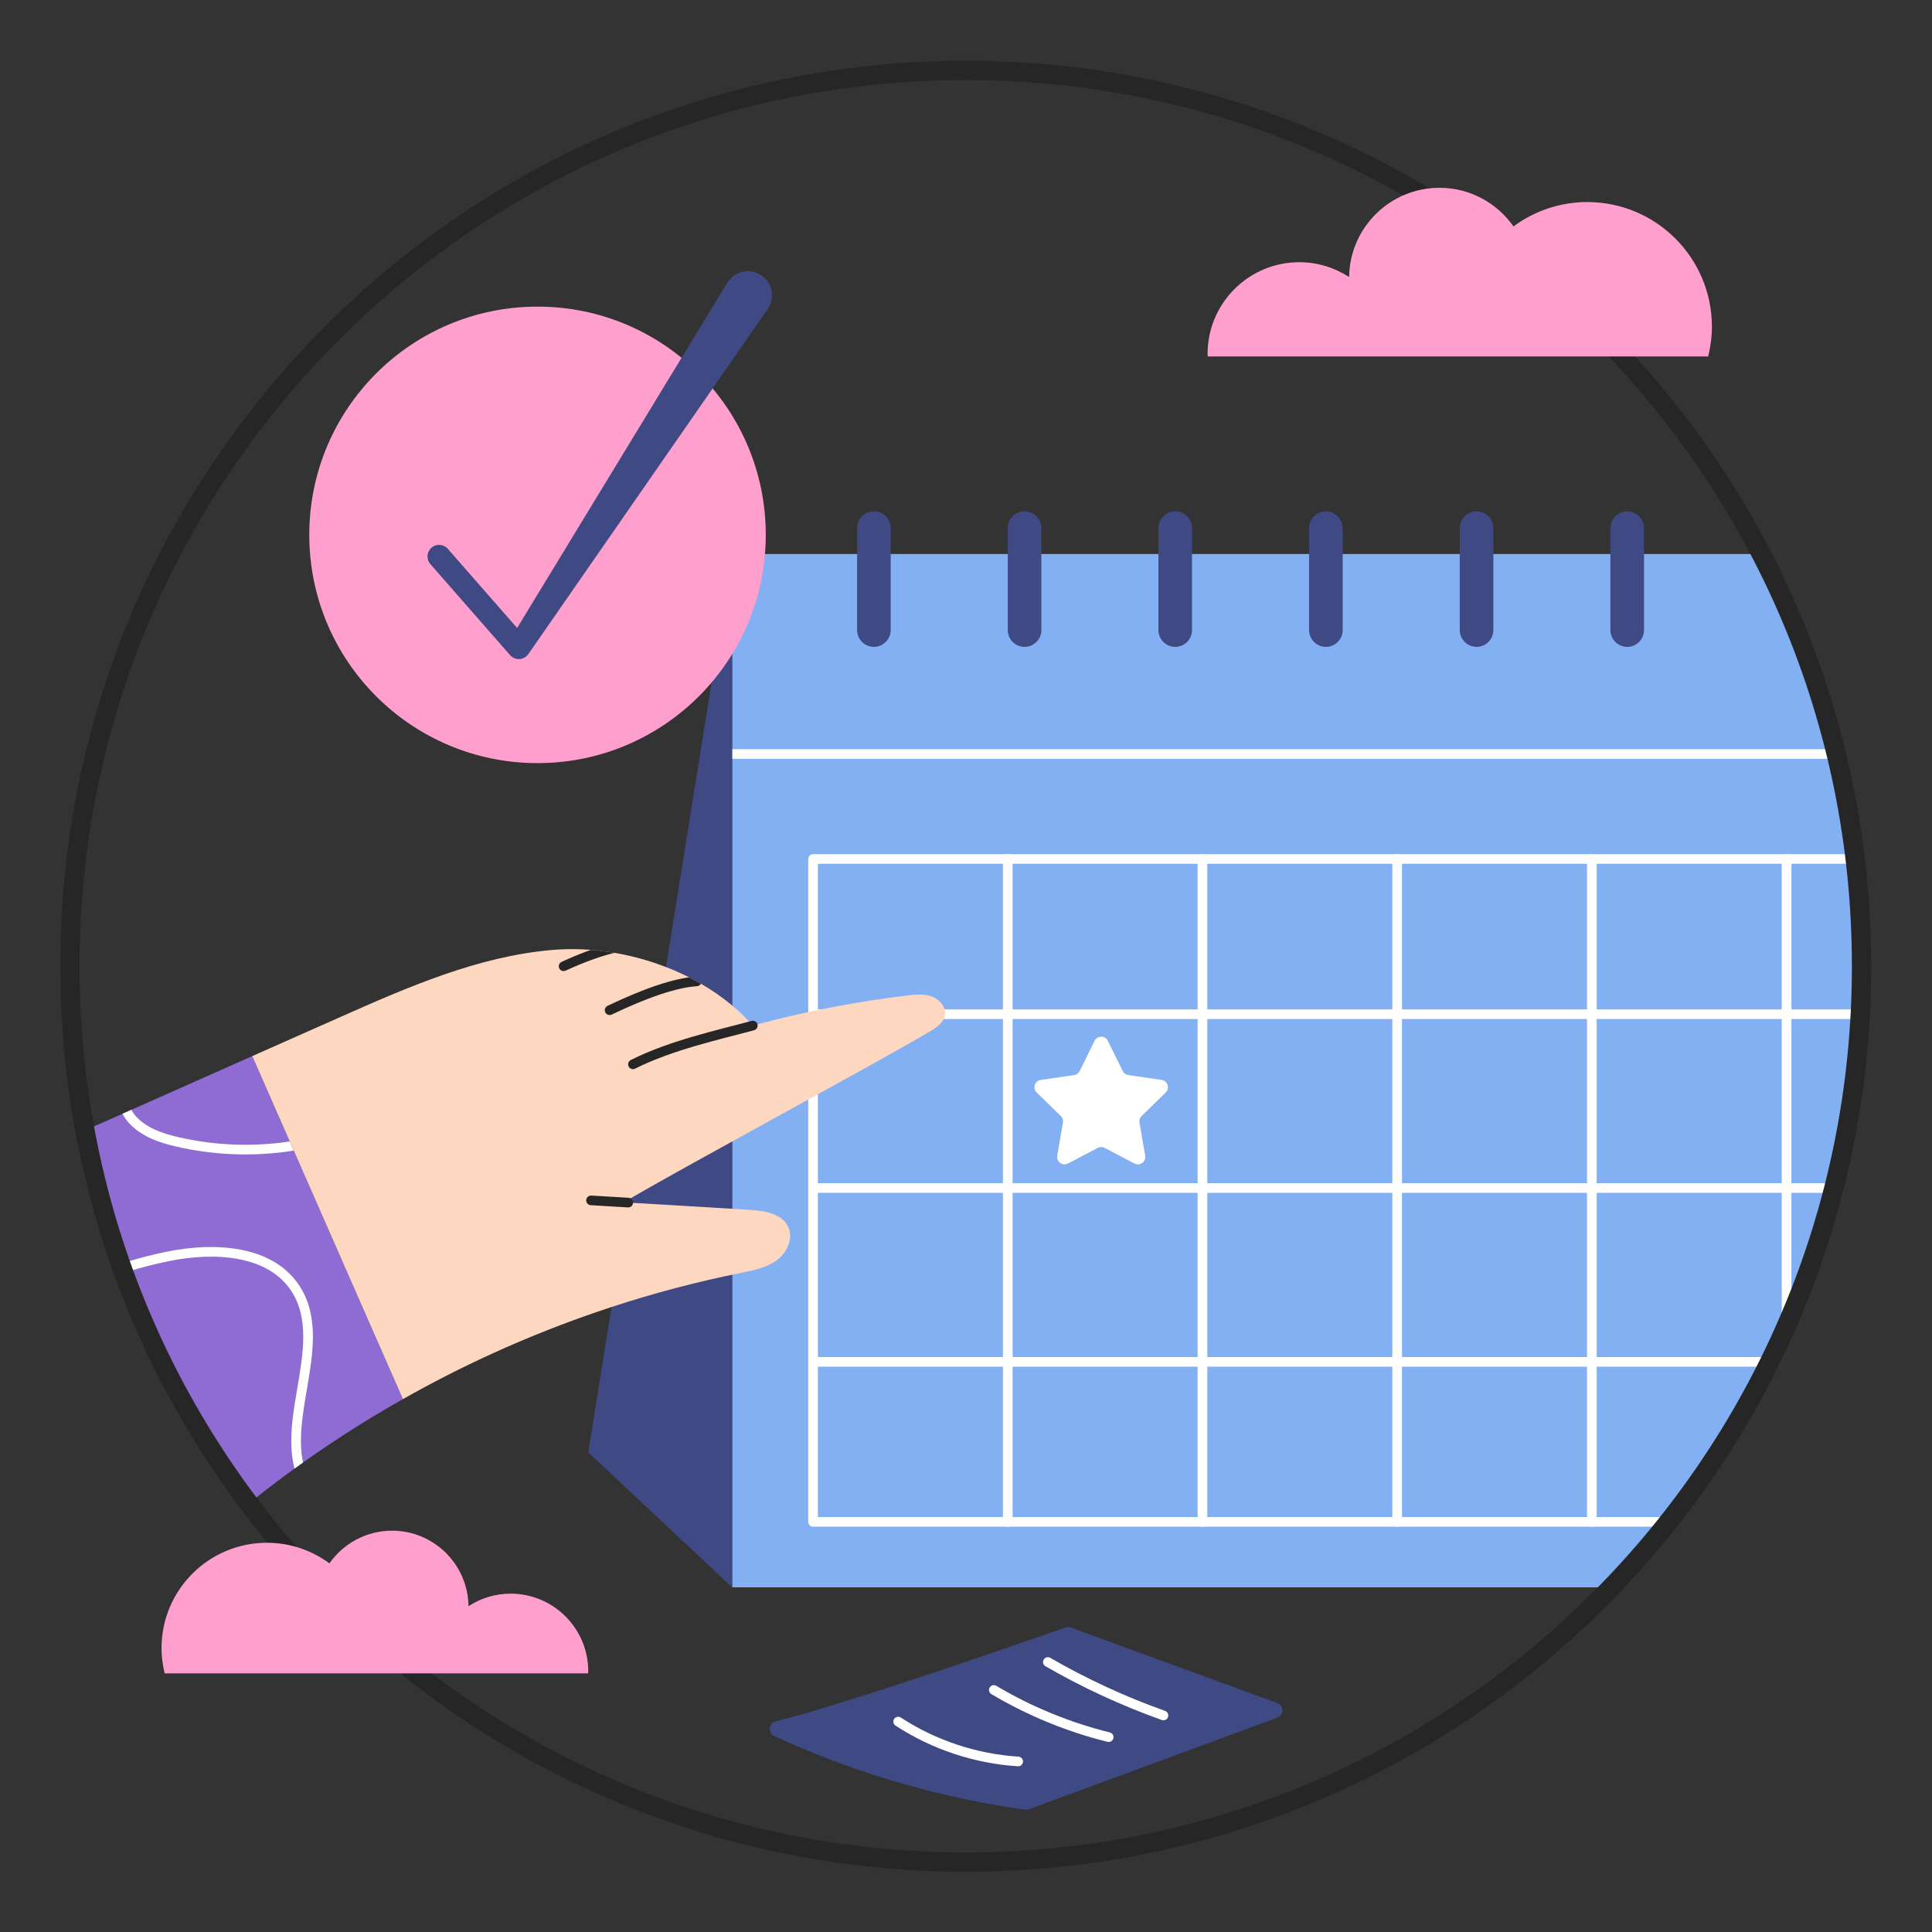 <?xml version="1.0" encoding="UTF-8" standalone="no"?>
<svg
   xmlns:dc="http://purl.org/dc/elements/1.1/"
   xmlns:cc="http://creativecommons.org/ns#"
   xmlns:rdf="http://www.w3.org/1999/02/22-rdf-syntax-ns#"
   xmlns:svg="http://www.w3.org/2000/svg"
   xmlns="http://www.w3.org/2000/svg"
   viewBox="0 0 266.667 266.667"
   height="266.667"
   width="266.667"
   xml:space="preserve"
   id="svg2"
   version="1.1"><rect x="0" y="0" width="266.667" height="266.667" fill="#333333" stroke="none"/><defs
     id="defs6"><clipPath
       id="clipPath18"
       clipPathUnits="userSpaceOnUse"><path
         id="path16"
         d="M 0,200 H 200 V 0 H 0 Z" /></clipPath><clipPath
       id="clipPath30"
       clipPathUnits="userSpaceOnUse"><path
         id="path28"
         d="m 8.8,82.998 c 1.24,-6.74 3.22,-13.221 5.84,-19.36 v 0 c 2.94,-6.89 6.69,-13.35 11.13,-19.26 v 0 c 5.01,4.029 10.35,7.639 15.949,10.8 v 0 l -3.739,8.51 -11.86,27.01 c -5.77,-2.57 -11.55,-5.13 -17.32,-7.7" /></clipPath><clipPath
       id="clipPath46"
       clipPathUnits="userSpaceOnUse"><path
         id="path44"
         d="M 0,200 H 200 V 0 H 0 Z" /></clipPath><clipPath
       id="clipPath58"
       clipPathUnits="userSpaceOnUse"><path
         id="path56"
         d="m 110.334,31.533 c -2.564,-0.901 -22.7,-7.945 -30.017,-9.719 v 0 c -0.747,-0.182 -0.836,-1.196 -0.14,-1.518 v 0 c 6.457,-2.99 13.368,-5.267 20.653,-6.728 v 0 c 1.775,-0.357 3.543,-0.655 5.31,-0.905 v 0 c 0.135,-0.019 0.271,-0.004 0.398,0.043 v 0 l 25.723,9.488 c 0.705,0.259 0.704,1.255 -0.002,1.512 v 0 l -21.384,7.822 c -0.091,0.033 -0.184,0.05 -0.278,0.05 v 0 c -0.089,0 -0.178,-0.015 -0.263,-0.045" /></clipPath><clipPath
       id="clipPath78"
       clipPathUnits="userSpaceOnUse"><path
         id="path76"
         d="M 0,200 H 200 V 0 H 0 Z" /></clipPath><clipPath
       id="clipPath90"
       clipPathUnits="userSpaceOnUse"><path
         id="path88"
         d="m 75.81,142.688 v -107 h 91.039 c 7.741,8.049 14.051,17.489 18.501,27.919 v 0 c 4.77,11.181 7.41,23.481 7.41,36.39 v 0 c 0,15.391 -3.75,29.911 -10.39,42.691 v 0 z" /></clipPath><clipPath
       id="clipPath140"
       clipPathUnits="userSpaceOnUse"><path
         id="path138"
         d="M 0,200 H 200 V 0 H 0 Z" /></clipPath><clipPath
       id="clipPath164"
       clipPathUnits="userSpaceOnUse"><path
         id="path162"
         d="m 57.19,101.687 c -7.721,-0.659 -14.97,-3.849 -22.049,-6.99 v 0 C 32.13,93.357 29.13,92.028 26.12,90.698 v 0 l 11.86,-27.01 3.739,-8.51 c 5.951,3.37 12.191,6.219 18.631,8.519 v 0 c 0.981,0.351 1.97,0.691 2.97,1.021 v 0 c 4.39,1.439 8.87,2.62 13.4,3.53 v 0 c 1.3,0.27 2.65,0.529 3.71,1.309 v 0 c 1.07,0.791 1.75,2.271 1.18,3.47 v 0 c -0.65,1.381 -2.47,1.66 -4,1.75 v 0 c -4.19,0.251 -8.37,0.511 -12.56,0.75 v 0 l 0.06,0.34 c 6.65,3.87 24.87,13.681 31.15,17.36 v 0 c 0.68,0.401 1.421,0.891 1.57,1.671 v 0 c 0.159,0.84 -0.51,1.659 -1.32,1.959 v 0 c -0.8,0.3 -1.68,0.222 -2.53,0.121 v 0 c -5.41,-0.65 -10.77,-1.69 -16.03,-3.121 v 0 c -2.34,2.661 -5.51,4.71 -8.99,6.06 v 0 c -3.131,1.215 -6.508,1.856 -9.747,1.856 v 0 c -0.682,0 -1.358,-0.028 -2.023,-0.086" /></clipPath><clipPath
       id="clipPath180"
       clipPathUnits="userSpaceOnUse"><path
         id="path178"
         d="M 0,200 H 200 V 0 H 0 Z" /></clipPath></defs><g
     transform="matrix(1.333,0,0,-1.333,0,266.667)"
     id="g10"><g
       id="g12"><g
         clip-path="url(#clipPath18)"
         id="g14"><g
           transform="translate(41.72,55.178)"
           id="g20"><path
             id="path22"
             style="fill:#8f6cd3;fill-opacity:1;fill-rule:nonzero;stroke:none"
             d="m 0,0 c -5.6,-3.16 -10.94,-6.771 -15.95,-10.8 -4.44,5.91 -8.19,12.37 -11.13,19.26 -2.62,6.14 -4.6,12.62 -5.84,19.36 5.77,2.57 11.55,5.13 17.32,7.7 L -3.74,8.51 Z" /></g></g></g><g
       id="g24"><g
         clip-path="url(#clipPath30)"
         id="g26"><g
           transform="translate(13.523,89.088)"
           id="g32"><path
             id="path34"
             style="fill:none;stroke:#ffffff;stroke-width:1;stroke-linecap:round;stroke-linejoin:round;stroke-miterlimit:10;stroke-dasharray:none;stroke-opacity:1"
             d="m 0,0 c -1.327,-1.234 -1.058,-3.546 0.135,-4.91 1.192,-1.364 3.017,-1.979 4.783,-2.382 3.751,-0.854 7.659,-1.011 11.466,-0.46 2.155,0.312 4.289,0.849 6.467,0.88 2.177,0.032 4.479,-0.517 6.013,-2.062 1.535,-1.545 1.999,-4.251 0.603,-5.922" /></g><g
           transform="translate(1.465,63.334)"
           id="g36"><path
             id="path38"
             style="fill:none;stroke:#ffffff;stroke-width:1;stroke-linecap:round;stroke-linejoin:round;stroke-miterlimit:10;stroke-dasharray:none;stroke-opacity:1"
             d="m 0,0 c 4.824,3.214 10.278,5.479 15.959,6.63 4.735,0.959 10.577,0.694 13.191,-3.368 3.862,-6.004 -2.599,-14.902 1.414,-20.806 1.75,-2.575 5.099,-3.677 8.209,-3.535 3.11,0.141 6.065,1.325 8.951,2.495" /></g></g></g><g
       id="g40"><g
         clip-path="url(#clipPath46)"
         id="g42"><g
           transform="translate(132.262,22.194)"
           id="g48"><path
             id="path50"
             style="fill:#3f4984;fill-opacity:1;fill-rule:nonzero;stroke:none"
             d="m 0,0 -25.724,-9.488 c -0.127,-0.047 -0.263,-0.062 -0.398,-0.043 -1.767,0.25 -3.535,0.548 -5.31,0.904 -7.285,1.462 -14.195,3.738 -20.652,6.729 -0.697,0.322 -0.608,1.336 0.139,1.518 7.317,1.774 27.453,8.818 30.017,9.719 0.176,0.061 0.366,0.059 0.541,-0.005 L -0.002,1.512 C 0.703,1.255 0.704,0.259 0,0" /></g></g></g><g
       id="g52"><g
         clip-path="url(#clipPath58)"
         id="g54"><g
           transform="translate(108.502,27.953)"
           id="g60"><path
             id="path62"
             style="fill:none;stroke:#ffffff;stroke-width:1;stroke-linecap:round;stroke-linejoin:round;stroke-miterlimit:10;stroke-dasharray:none;stroke-opacity:1"
             d="M 0,0 C 3.812,-2.201 7.823,-4.055 11.969,-5.531" /></g><g
           transform="translate(102.907,25.062)"
           id="g64"><path
             id="path66"
             style="fill:none;stroke:#ffffff;stroke-width:1;stroke-linecap:round;stroke-linejoin:round;stroke-miterlimit:10;stroke-dasharray:none;stroke-opacity:1"
             d="M 0,0 C 3.696,-2.197 7.717,-3.849 11.891,-4.884" /></g><g
           transform="translate(93.002,21.787)"
           id="g68"><path
             id="path70"
             style="fill:none;stroke:#ffffff;stroke-width:1;stroke-linecap:round;stroke-linejoin:round;stroke-miterlimit:10;stroke-dasharray:none;stroke-opacity:1"
             d="M 0,0 C 3.694,-2.412 8.02,-3.849 12.423,-4.128" /></g></g></g><g
       id="g72"><g
         clip-path="url(#clipPath78)"
         id="g74"><g
           transform="translate(192.76,99.998)"
           id="g80"><path
             id="path82"
             style="fill:#83b0f3;fill-opacity:1;fill-rule:nonzero;stroke:none"
             d="m 0,0 c 0,-12.91 -2.64,-25.209 -7.41,-36.39 -4.449,-10.43 -10.76,-19.87 -18.5,-27.92 h -91.04 v 107 H -10.39 C -3.75,29.91 0,15.39 0,0" /></g></g></g><g
       id="g84"><g
         clip-path="url(#clipPath90)"
         id="g86"><g
           transform="translate(38.173,121.975)"
           id="g92"><path
             id="path94"
             style="fill:none;stroke:#ffffff;stroke-width:1;stroke-linecap:round;stroke-linejoin:round;stroke-miterlimit:10;stroke-dasharray:none;stroke-opacity:1"
             d="M 0,0 H 157.137" /></g><path
           id="path96"
           style="fill:none;stroke:#ffffff;stroke-width:1;stroke-linecap:round;stroke-linejoin:round;stroke-miterlimit:10;stroke-dasharray:none;stroke-opacity:1"
           d="M 184.99,111.107 H 84.19 v -68.64 h 100.8 z" /><g
           transform="translate(104.35,111.107)"
           id="g98"><path
             id="path100"
             style="fill:none;stroke:#ffffff;stroke-width:1;stroke-linecap:round;stroke-linejoin:round;stroke-miterlimit:10;stroke-dasharray:none;stroke-opacity:1"
             d="M 0,0 V -68.64" /></g><g
           transform="translate(124.51,111.107)"
           id="g102"><path
             id="path104"
             style="fill:none;stroke:#ffffff;stroke-width:1;stroke-linecap:round;stroke-linejoin:round;stroke-miterlimit:10;stroke-dasharray:none;stroke-opacity:1"
             d="M 0,0 V -68.64" /></g><g
           transform="translate(144.67,111.107)"
           id="g106"><path
             id="path108"
             style="fill:none;stroke:#ffffff;stroke-width:1;stroke-linecap:round;stroke-linejoin:round;stroke-miterlimit:10;stroke-dasharray:none;stroke-opacity:1"
             d="M 0,0 V -68.64" /></g><g
           transform="translate(164.83,111.107)"
           id="g110"><path
             id="path112"
             style="fill:none;stroke:#ffffff;stroke-width:1;stroke-linecap:round;stroke-linejoin:round;stroke-miterlimit:10;stroke-dasharray:none;stroke-opacity:1"
             d="M 0,0 V -68.64" /></g><g
           transform="translate(114.712,92.276)"
           id="g114"><path
             id="path116"
             style="fill:#ffffff;fill-opacity:1;fill-rule:nonzero;stroke:none"
             d="M 0,0 1.542,-3.125 C 1.653,-3.351 1.869,-3.507 2.118,-3.544 L 5.567,-4.045 C 6.195,-4.136 6.446,-4.908 5.991,-5.351 L 3.496,-7.783 C 3.315,-7.959 3.233,-8.213 3.276,-8.461 l 0.589,-3.435 c 0.108,-0.625 -0.55,-1.102 -1.111,-0.807 l -3.084,1.622 c -0.224,0.117 -0.49,0.117 -0.713,0 l -3.085,-1.622 c -0.561,-0.295 -1.218,0.182 -1.111,0.807 l 0.59,3.435 c 0.042,0.248 -0.04,0.502 -0.221,0.678 l -2.495,2.432 c -0.455,0.443 -0.204,1.215 0.425,1.306 l 3.448,0.501 c 0.249,0.037 0.465,0.193 0.576,0.419 L -1.374,0 C -1.093,0.569 -0.281,0.569 0,0" /></g><g
           transform="translate(184.99,111.107)"
           id="g118"><path
             id="path120"
             style="fill:none;stroke:#ffffff;stroke-width:1;stroke-linecap:round;stroke-linejoin:round;stroke-miterlimit:10;stroke-dasharray:none;stroke-opacity:1"
             d="M 0,0 H 7.77" /></g><g
           transform="translate(84.22,95.035)"
           id="g122"><path
             id="path124"
             style="fill:none;stroke:#ffffff;stroke-width:1;stroke-linecap:round;stroke-linejoin:round;stroke-miterlimit:10;stroke-dasharray:none;stroke-opacity:1"
             d="M 0,0 H 110.49" /></g><g
           transform="translate(84.19,77.035)"
           id="g126"><path
             id="path128"
             style="fill:none;stroke:#ffffff;stroke-width:1;stroke-linecap:round;stroke-linejoin:round;stroke-miterlimit:10;stroke-dasharray:none;stroke-opacity:1"
             d="M 0,0 H 110.76" /></g><g
           transform="translate(84.19,59.035)"
           id="g130"><path
             id="path132"
             style="fill:none;stroke:#ffffff;stroke-width:1;stroke-linecap:round;stroke-linejoin:round;stroke-miterlimit:10;stroke-dasharray:none;stroke-opacity:1"
             d="M 0,0 H 109.32" /></g></g></g><g
       id="g134"><g
         clip-path="url(#clipPath140)"
         id="g136"><g
           transform="translate(75.81,142.688)"
           id="g142"><path
             id="path144"
             style="fill:#3f4984;fill-opacity:1;fill-rule:nonzero;stroke:none"
             d="m 0,0 v -107 l -14.9,13.98 2.25,14.03 z" /></g><g
           transform="translate(79.293,144.667)"
           id="g146"><path
             id="path148"
             style="fill:#ff9fcd;fill-opacity:1;fill-rule:nonzero;stroke:none"
             d="m 0,0 c 0,-13.053 -10.581,-23.634 -23.634,-23.634 -13.053,0 -23.634,10.581 -23.634,23.634 0,13.053 10.581,23.634 23.634,23.634 C -10.581,23.634 0,13.053 0,0" /></g><g
           transform="translate(46.369,143.222)"
           id="g150"><path
             id="path152"
             style="fill:#3f4984;fill-opacity:1;fill-rule:nonzero;stroke:none"
             d="M 0,0 8.254,-9.428 6.345,-9.564 28.931,27.547 c 0.717,1.181 2.256,1.555 3.436,0.837 1.18,-0.718 1.555,-2.257 0.837,-3.437 -0.025,-0.041 -0.056,-0.087 -0.082,-0.126 L 8.357,-10.873 8.336,-10.903 c -0.378,-0.544 -1.125,-0.68 -1.669,-0.302 -0.081,0.056 -0.157,0.125 -0.219,0.196 l -8.254,9.428 c -0.437,0.498 -0.386,1.257 0.112,1.694 C -1.195,0.549 -0.437,0.499 0,0" /></g><g
           transform="translate(97.83,94.897)"
           id="g154"><path
             id="path156"
             style="fill:#fdd7c0;fill-opacity:1;fill-rule:nonzero;stroke:none"
             d="m 0,0 c -0.15,-0.78 -0.89,-1.27 -1.57,-1.67 -6.28,-3.68 -24.5,-13.49 -31.15,-17.36 l -0.06,-0.34 c 4.19,-0.239 8.37,-0.5 12.56,-0.75 1.53,-0.09 3.35,-0.37 4,-1.75 0.57,-1.199 -0.11,-2.68 -1.18,-3.47 -1.06,-0.78 -2.41,-1.04 -3.71,-1.309 -4.53,-0.911 -9.01,-2.091 -13.4,-3.531 -1,-0.33 -1.99,-0.67 -2.97,-1.02 -6.44,-2.3 -12.68,-5.15 -18.63,-8.52 l -3.74,8.51 -11.86,27.01 c 3.01,1.33 6.01,2.66 9.02,4 7.08,3.14 14.33,6.33 22.05,6.99 3.83,0.33 7.98,-0.3 11.77,-1.77 3.48,-1.35 6.65,-3.4 8.99,-6.06 5.26,1.431 10.62,2.471 16.03,3.12 C -3,2.181 -2.12,2.26 -1.32,1.96 -0.51,1.66 0.16,0.84 0,0" /></g></g></g><g
       id="g158"><g
         clip-path="url(#clipPath164)"
         id="g160"><g
           transform="translate(72.139,98.434)"
           id="g166"><path
             id="path168"
             style="fill:none;stroke:#262626;stroke-width:1;stroke-linecap:round;stroke-linejoin:round;stroke-miterlimit:10;stroke-dasharray:none;stroke-opacity:1"
             d="M 0,0 C -2.253,-0.155 -5.317,-1.217 -9.014,-2.986" /></g><g
           transform="translate(66.73,102.188)"
           id="g170"><path
             id="path172"
             style="fill:none;stroke:#262626;stroke-width:1;stroke-linecap:round;stroke-linejoin:round;stroke-miterlimit:10;stroke-dasharray:none;stroke-opacity:1"
             d="M 0,0 C -2.003,0.179 -4.788,-0.545 -8.37,-2.188" /></g></g></g><g
       id="g174"><g
         clip-path="url(#clipPath180)"
         id="g176"><g
           transform="translate(65.05,75.527)"
           id="g182"><path
             id="path184"
             style="fill:none;stroke:#262626;stroke-width:1;stroke-linecap:round;stroke-linejoin:round;stroke-miterlimit:10;stroke-dasharray:none;stroke-opacity:1"
             d="M 0,0 C -1.28,0.08 -2.57,0.15 -3.85,0.23" /></g><g
           transform="translate(77.95,93.857)"
           id="g186"><path
             id="path188"
             style="fill:none;stroke:#262626;stroke-width:1;stroke-linecap:round;stroke-linejoin:round;stroke-miterlimit:10;stroke-dasharray:none;stroke-opacity:1"
             d="M 0,0 C -3.37,-0.92 -8.43,-2.006 -12.412,-4.013" /></g><g
           transform="translate(90.49,133.068)"
           id="g190"><path
             id="path192"
             style="fill:#3f4984;fill-opacity:1;fill-rule:nonzero;stroke:none"
             d="M 0,0 V 0 C -0.957,0 -1.74,0.783 -1.74,1.74 V 12.3 c 0,0.957 0.783,1.74 1.74,1.74 0.957,0 1.74,-0.783 1.74,-1.74 V 1.74 C 1.74,0.783 0.957,0 0,0" /></g><g
           transform="translate(106.09,133.068)"
           id="g194"><path
             id="path196"
             style="fill:#3f4984;fill-opacity:1;fill-rule:nonzero;stroke:none"
             d="M 0,0 V 0 C -0.957,0 -1.74,0.783 -1.74,1.74 V 12.3 c 0,0.957 0.783,1.74 1.74,1.74 0.957,0 1.74,-0.783 1.74,-1.74 V 1.74 C 1.74,0.783 0.957,0 0,0" /></g><g
           transform="translate(121.69,133.068)"
           id="g198"><path
             id="path200"
             style="fill:#3f4984;fill-opacity:1;fill-rule:nonzero;stroke:none"
             d="M 0,0 V 0 C -0.957,0 -1.74,0.783 -1.74,1.74 V 12.3 c 0,0.957 0.783,1.74 1.74,1.74 0.957,0 1.739,-0.783 1.739,-1.74 V 1.74 C 1.739,0.783 0.957,0 0,0" /></g><g
           transform="translate(137.29,133.068)"
           id="g202"><path
             id="path204"
             style="fill:#3f4984;fill-opacity:1;fill-rule:nonzero;stroke:none"
             d="M 0,0 V 0 C -0.957,0 -1.74,0.783 -1.74,1.74 V 12.3 c 0,0.957 0.783,1.74 1.74,1.74 0.957,0 1.74,-0.783 1.74,-1.74 V 1.74 C 1.74,0.783 0.957,0 0,0" /></g><g
           transform="translate(152.89,133.068)"
           id="g206"><path
             id="path208"
             style="fill:#3f4984;fill-opacity:1;fill-rule:nonzero;stroke:none"
             d="M 0,0 V 0 C -0.957,0 -1.739,0.783 -1.739,1.74 V 12.3 c 0,0.957 0.782,1.74 1.739,1.74 0.957,0 1.74,-0.783 1.74,-1.74 V 1.74 C 1.74,0.783 0.957,0 0,0" /></g><g
           transform="translate(168.49,133.068)"
           id="g210"><path
             id="path212"
             style="fill:#3f4984;fill-opacity:1;fill-rule:nonzero;stroke:none"
             d="M 0,0 V 0 C -0.957,0 -1.74,0.783 -1.74,1.74 V 12.3 c 0,0.957 0.783,1.74 1.74,1.74 0.957,0 1.74,-0.783 1.74,-1.74 V 1.74 C 1.74,0.783 0.957,0 0,0" /></g><g
           transform="translate(192.756,100)"
           id="g214"><path
             id="path216"
             style="fill:none;stroke:#262626;stroke-width:2;stroke-linecap:butt;stroke-linejoin:miter;stroke-miterlimit:10;stroke-dasharray:none;stroke-opacity:1"
             d="m 0,0 c 0,-51.229 -41.529,-92.758 -92.758,-92.758 -51.229,0 -92.758,41.529 -92.758,92.758 0,51.229 41.529,92.758 92.758,92.758 C -41.529,92.758 0,51.229 0,0 Z" /></g><g
           transform="translate(176.874,163.141)"
           id="g218"><path
             id="path220"
             style="fill:#ff9fcd;fill-opacity:1;fill-rule:nonzero;stroke:none"
             d="m 0,0 c 0.242,0.989 0.386,2.018 0.386,3.082 0,7.127 -5.779,12.905 -12.906,12.905 -2.863,0 -5.499,-0.944 -7.639,-2.522 -1.696,2.412 -4.489,3.998 -7.662,3.998 -5.131,0 -9.286,-4.125 -9.361,-9.238 -1.485,0.962 -3.248,1.534 -5.149,1.534 -5.248,0 -9.503,-4.254 -9.503,-9.502 0,-0.088 0.019,-0.17 0.021,-0.257 z" /></g><g
           transform="translate(17.052,26.778)"
           id="g222"><path
             id="path224"
             style="fill:#ff9fcd;fill-opacity:1;fill-rule:nonzero;stroke:none"
             d="m 0,0 c -0.206,0.837 -0.327,1.707 -0.327,2.607 0,6.031 4.889,10.919 10.92,10.919 2.423,0 4.653,-0.797 6.465,-2.133 1.435,2.042 3.798,3.383 6.483,3.383 4.341,0 7.857,-3.491 7.919,-7.817 1.258,0.813 2.749,1.298 4.358,1.298 4.44,0 8.04,-3.6 8.04,-8.04 0,-0.074 -0.015,-0.144 -0.017,-0.217 z" /></g></g></g></g></svg>